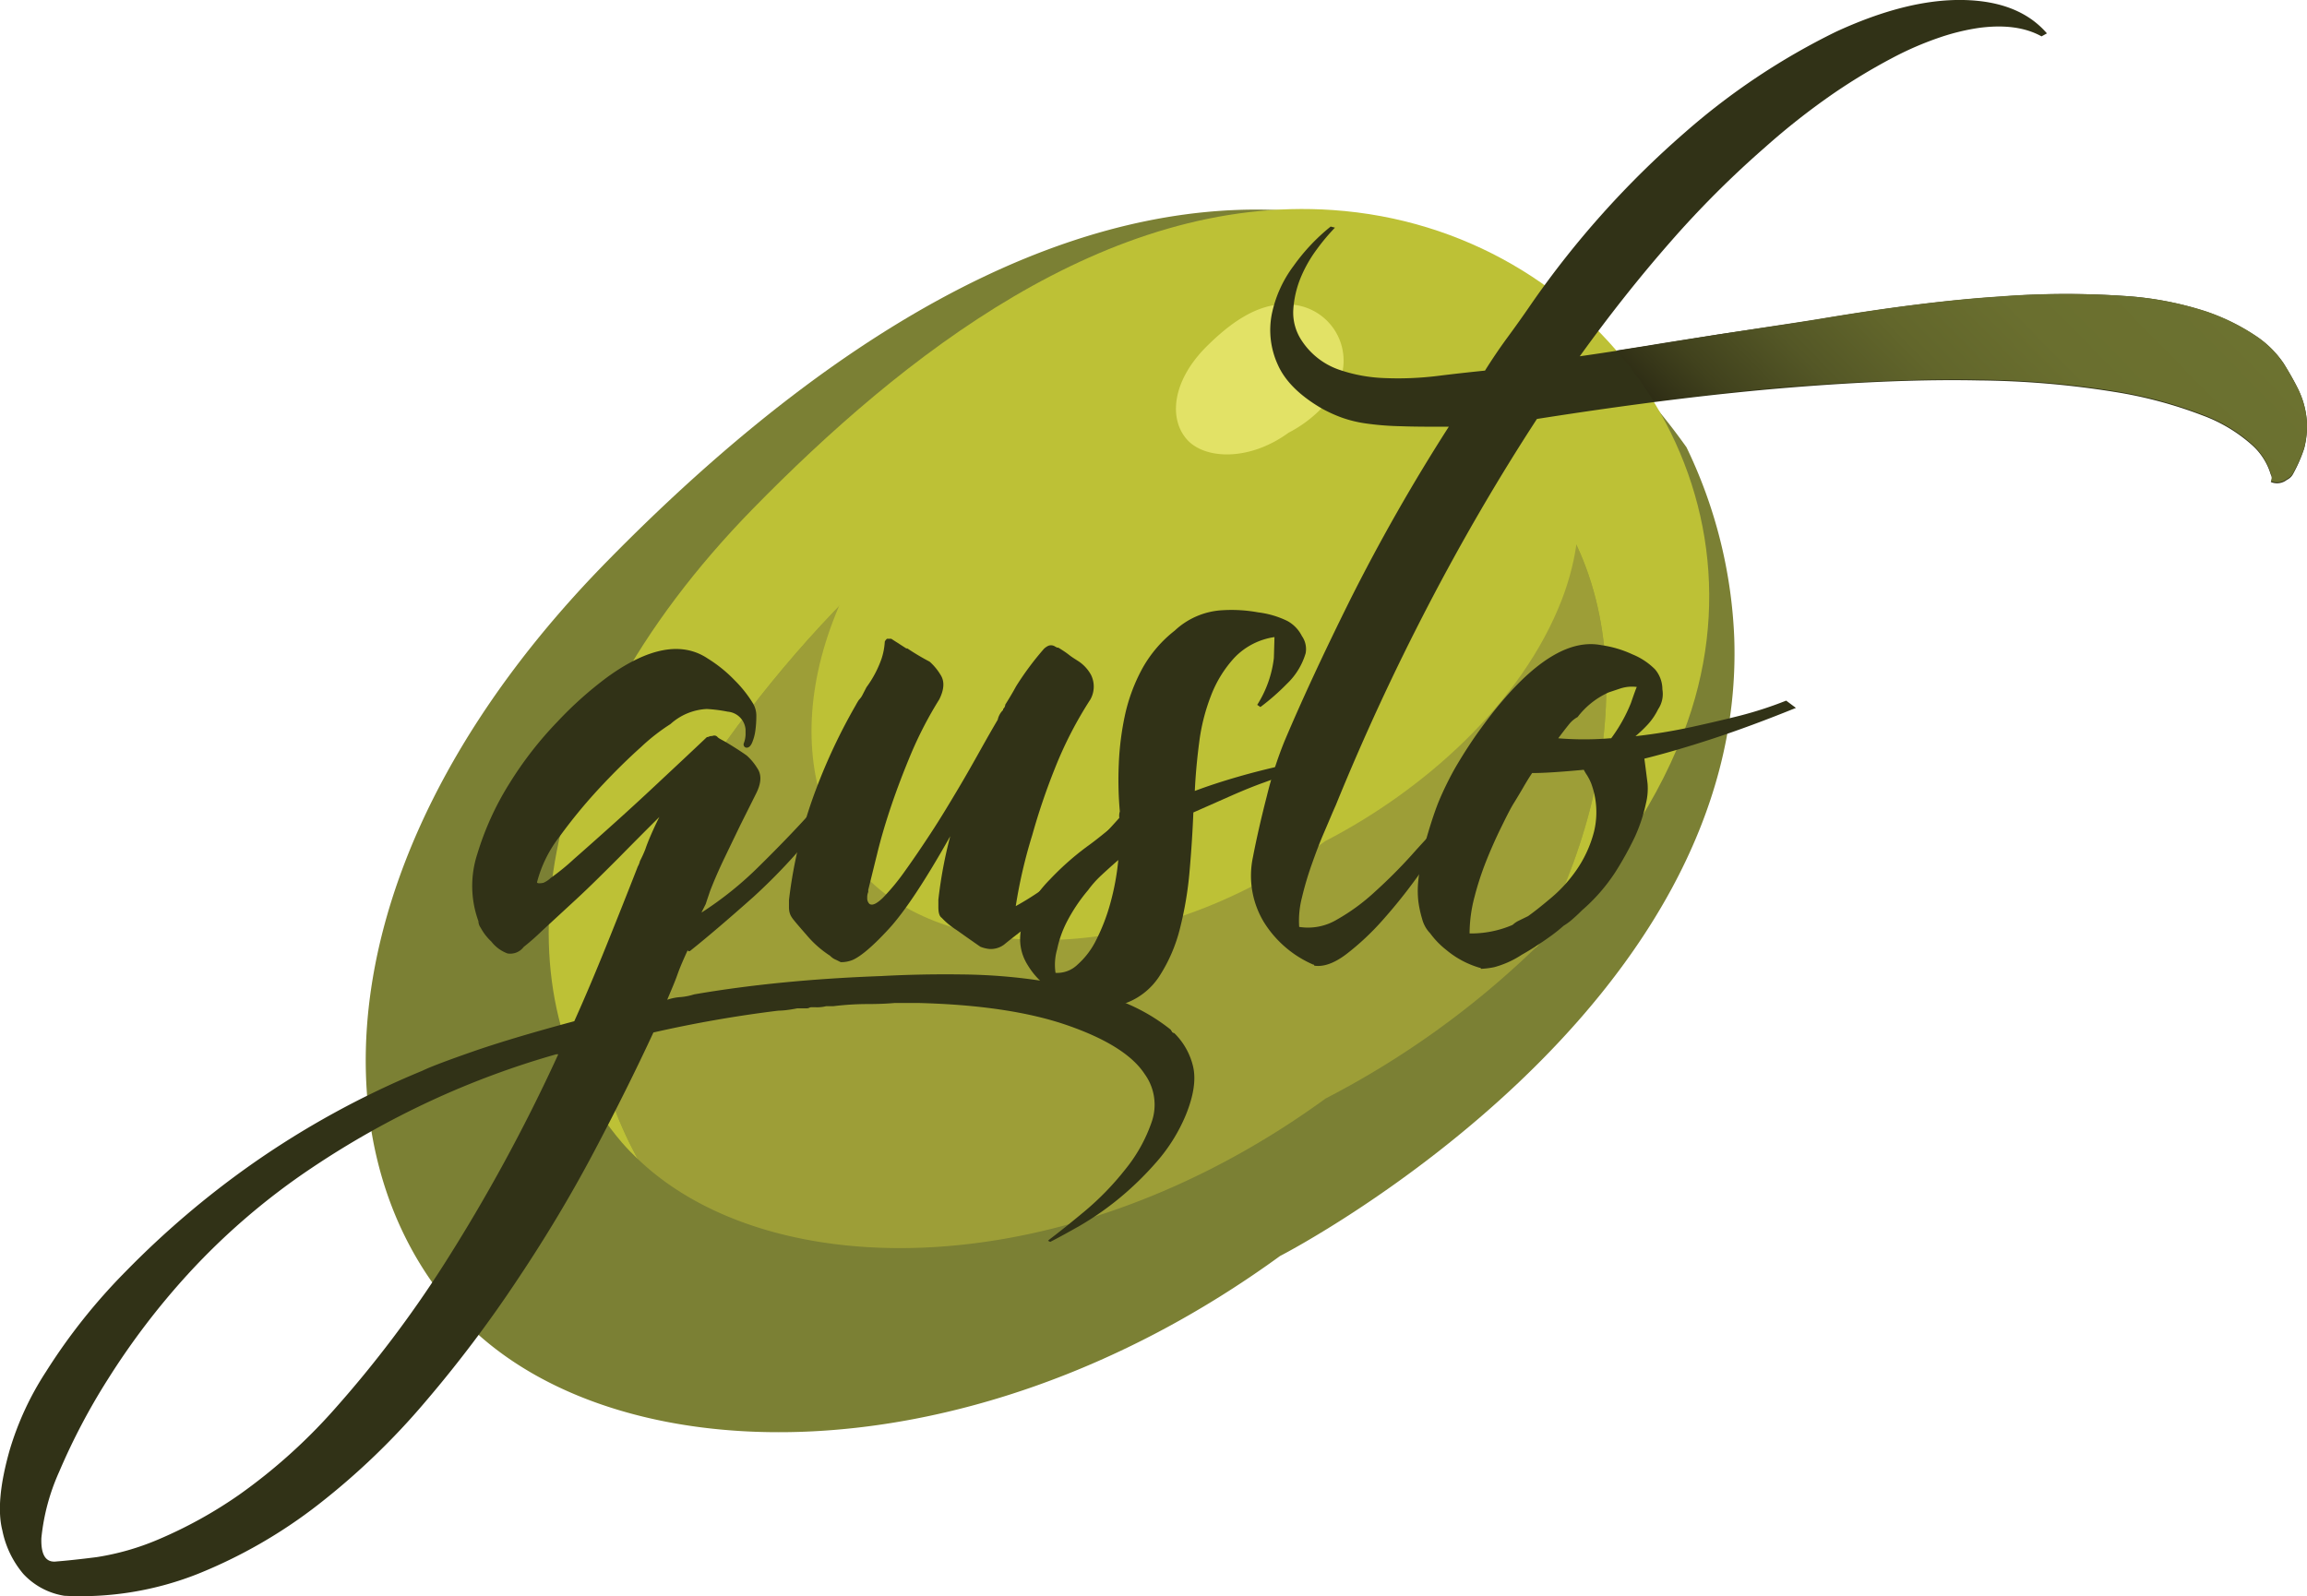<?xml version="1.0" encoding="UTF-8"?> <svg xmlns="http://www.w3.org/2000/svg" xmlns:xlink="http://www.w3.org/1999/xlink" viewBox="0 0 317.2 219.54"> <defs> <style>.cls-1{fill:#7b8034;}.cls-2{fill:#9d9e37;}.cls-3{fill:#bdc136;}.cls-4{fill:#e2e266;}.cls-5{fill:#313217;}.cls-6{fill:url(#linear-gradient);}</style> <linearGradient id="linear-gradient" x1="248.49" y1="76.72" x2="295.33" y2="30.68" gradientUnits="userSpaceOnUse"> <stop offset="0" stop-color="#2e2d15"></stop> <stop offset="0.12" stop-color="#41421d"></stop> <stop offset="0.29" stop-color="#545726"></stop> <stop offset="0.47" stop-color="#62662b"></stop> <stop offset="0.68" stop-color="#6a6f2f"></stop> <stop offset="1" stop-color="#6c7230"></stop> </linearGradient> </defs> <title>Asset 4</title> <g id="Layer_2" data-name="Layer 2"> <g id="Layer_1-2" data-name="Layer 1"> <path class="cls-1" d="M83.37,77.3C158.5.6,209.83,30.45,231.88,61.51a66.22,66.22,0,0,1,6.57,26.23c1.75,50.82-59.67,83.58-62.45,85-44.15,32.13-94.23,30-113.84,7.14S45.66,115.79,83.37,77.3Z"></path> <path class="cls-2" d="M86.16,125.1c20.66-44.18,78-96.63,119.45-64,20.21,15.61,18.53,45,5.43,69.34a122,122,0,0,1-28.76,20.63c-36,26.2-76.63,25.57-94.58,8.33C81.6,148.23,79.33,135.89,86.16,125.1Z"></path> <path class="cls-3" d="M183.27,28.89c36.17,2.5,61.42,37.65,48.16,72-4.22,10.93-11.55,21-20.39,29.55,13.1-24.38,14.78-53.73-5.43-69.34-41.45-32.65-98.79,19.8-119.45,64-6.83,10.79-4.56,23.13,1.54,34.32-.76-.73-1.49-1.48-2.17-2.26-16.67-19.41-14-54.48,18-87.2C124,49.06,152.09,26.73,183.27,28.89Z"></path> <path class="cls-3" d="M130.15,62c13.55-13.82,32.11-28.59,52.73-27.17,23.93,1.66,40.63,24.91,31.86,47.65-5.52,14.29-19.08,26.26-32.51,33.19-24.82,18.06-53,16.85-64,4S109,83.64,130.15,62Z"></path> <path class="cls-4" d="M165.75,47.8c3-3,7-6.24,11.51-5.93a7.73,7.73,0,0,1,7,10.4c-1.2,3.12-4.17,5.74-7.1,7.25-5.42,3.95-11.57,3.68-14,.88S161.12,52.53,165.75,47.8Z"></path> <path class="cls-5" d="M163.05,153.33a23.42,23.42,0,0,1-4,6.44,43.38,43.38,0,0,1-5.25,5.11,41.29,41.29,0,0,1-5.33,3.7q-2.59,1.47-4.07,2.22l-.3-.15.15-.15c1.18-.89,2.79-2.17,4.81-3.85a38.94,38.94,0,0,0,5.62-5.77,21.31,21.31,0,0,0,3.7-6.66,7.19,7.19,0,0,0-1-6.51q-2.52-3.86-10.51-6.66t-20.72-3.11h-3.1q-1.64.15-3.78.15a39.44,39.44,0,0,0-4.66.29h-1a5.1,5.1,0,0,1-1.48.15h-.59a.6.6,0,0,0-.29.08.82.82,0,0,1-.3.07h-1.33c-.5.1-.94.17-1.33.22A10.73,10.73,0,0,1,107,139a171.54,171.54,0,0,0-17.16,3q-3.56,7.69-8.22,16.5T71.14,176a172.39,172.39,0,0,1-12.66,16.79,98.77,98.77,0,0,1-14.72,14.14,68.65,68.65,0,0,1-16.58,9.54,43.67,43.67,0,0,1-18.35,3,9.79,9.79,0,0,1-5.62-3,13.31,13.31,0,0,1-2.89-6q-1-3.92,1-11a41.12,41.12,0,0,1,5-10.81,80.86,80.86,0,0,1,11-13.83,124.06,124.06,0,0,1,17.1-14.58,121.29,121.29,0,0,1,23.68-13q1.47-.73,6.8-2.59t14.06-4.21q2.07-4.59,4.37-10.29t4.37-11a2.67,2.67,0,0,0,.29-.74,16.58,16.58,0,0,0,.74-1.62c.2-.6.47-1.28.82-2.08s.71-1.57,1.11-2.36Q88,115,85.05,118c-2,2-3.9,3.9-5.77,5.63l-4.81,4.44A32.34,32.34,0,0,1,72,130.24a2.3,2.3,0,0,1-2.22.89,5,5,0,0,1-2.22-1.63,7.46,7.46,0,0,1-1.48-1.92,1.58,1.58,0,0,1-.3-.89,14.17,14.17,0,0,1-.15-9.25A40,40,0,0,1,70,107.82a50.53,50.53,0,0,1,6.66-8.58,51.23,51.23,0,0,1,6.88-6.14Q92,87,97.33,90.58a18.94,18.94,0,0,1,3.7,3,16.76,16.76,0,0,1,2.52,3.19,3.32,3.32,0,0,1,.44,1.77,14.38,14.38,0,0,1-.14,2,6.48,6.48,0,0,1-.45,1.63c-.2.44-.44.66-.74.66s-.52-.32-.37-.66a3.65,3.65,0,0,0,.22-1.41v-.44a2.68,2.68,0,0,0-2.44-2.44,20.59,20.59,0,0,0-2.88-.37,8,8,0,0,0-5,2.07,27.18,27.18,0,0,0-4.07,3.18q-2.73,2.44-5.69,5.62a71.72,71.72,0,0,0-5.48,6.66,17.31,17.31,0,0,0-3.11,6.29q0,.15.3.15a2.44,2.44,0,0,0,.59-.07,3.62,3.62,0,0,0,1-.67,31.28,31.28,0,0,0,3.18-2.59q2.45-2.15,5.62-5t6.59-6.07q3.41-3.18,6.07-5.7a1.1,1.1,0,0,0,.44-.14,1.62,1.62,0,0,0,.52-.08c.15,0,.32,0,.52.22s.68.4,1.48.89,1.62,1,2.51,1.63a7.76,7.76,0,0,1,1.48,1.78c.59.88.54,2-.15,3.4l-2.22,4.44q-1,2.07-2.14,4.44t-2,4.59l-.3.89c-.1.29-.2.59-.29.88l-.3.6c-.1.19-.2.39-.29.59a47.93,47.93,0,0,0,7.84-6.29q3.84-3.78,6.66-6.88h2.66a80.45,80.45,0,0,1-10,11Q98.37,128,95,130.69q-.3.28-.45,0c-.49,1.08-1,2.19-1.4,3.33s-.92,2.29-1.41,3.48a7.15,7.15,0,0,1,1.85-.37,8.67,8.67,0,0,0,1.85-.37q5.78-1,12.21-1.63t13.54-.89q5.48-.3,11.18-.22a77.29,77.29,0,0,1,10.95.89,53.65,53.65,0,0,1,9.84,2.44,25.73,25.73,0,0,1,7.84,4.29c0,.1,0,.15.08.15s.07.05.07.15.15,0,.15.07,0,.07.15.07l.15.15a9.48,9.48,0,0,1,2.44,4.44Q164.67,149.34,163.05,153.33ZM7.79,214.75c1.29-.1,3.11-.29,5.48-.59a35.39,35.39,0,0,0,8.51-2.44,61.15,61.15,0,0,0,11.1-6.14,76.59,76.59,0,0,0,13.17-11.84,157.06,157.06,0,0,0,14.8-19.54A238.78,238.78,0,0,0,76.76,145h-.29a117.08,117.08,0,0,0-17.17,6.37,120.17,120.17,0,0,0-16.43,9.25,93.67,93.67,0,0,0-17,14.58,101.8,101.8,0,0,0-11,14.43,88.37,88.37,0,0,0-6.74,12.8,29.17,29.17,0,0,0-2.44,9.1Q5.57,215.05,7.79,214.75Z"></path> <path class="cls-5" d="M139.66,124.62a39.75,39.75,0,0,0,7.7-5.55,81.1,81.1,0,0,0,6.8-6.88H157q-2.67,3.25-5.41,6.07c-1.82,1.87-3.6,3.55-5.32,5s-3.31,2.79-4.74,3.92-2.59,2-3.48,2.74a3.07,3.07,0,0,1-2.07.59,4.75,4.75,0,0,1-1.18-.3c-1-.69-2.08-1.45-3.26-2.29a10.67,10.67,0,0,1-2.07-1.7c-.3-.2-.45-.69-.45-1.48v-1a61.64,61.64,0,0,1,1.63-8.73q-5.17,9.18-8.43,12.73c-2.18,2.37-3.85,3.79-5,4.29a4.25,4.25,0,0,1-1.62.3l-.6-.3a2.39,2.39,0,0,1-.88-.59,14.33,14.33,0,0,1-3.19-2.81c-1.13-1.29-1.8-2.08-2-2.37s-.45-.69-.45-1.48v-1a64.19,64.19,0,0,1,3.7-15.17,78.27,78.27,0,0,1,5.48-11.62,8.18,8.18,0,0,1,.44-.74,2.63,2.63,0,0,0,.52-.74l.52-1a14.9,14.9,0,0,0,2.07-3.92,9.17,9.17,0,0,0,.44-2.3c0-.09.1-.24.3-.44h.59l2.07,1.33h.15A32.38,32.38,0,0,0,127.82,91a7.76,7.76,0,0,1,1.48,1.78c.59.89.54,2-.15,3.4a53.56,53.56,0,0,0-3.85,7.4q-1.62,3.86-2.81,7.4t-1.92,6.59c-.5,2-.89,3.63-1.19,4.81v.3a1.81,1.81,0,0,0-.14.81,1.06,1.06,0,0,0,.29.81c.39.3,1,0,1.85-.81a29.71,29.71,0,0,0,3-3.63c1.13-1.57,2.34-3.35,3.63-5.32s2.51-4,3.7-6,2.24-3.87,3.18-5.55,1.7-3,2.29-4a2.64,2.64,0,0,1,.74-1.34v-.14a.86.86,0,0,0,.3-.6c.49-.78,1-1.62,1.48-2.51a40.28,40.28,0,0,1,3.85-5.18,2.53,2.53,0,0,1,.52-.37,1,1,0,0,1,1,.07l.29.15h.15c.49.3,1,.62,1.48,1s1,.67,1.48,1A5.37,5.37,0,0,1,150,92.8a3.62,3.62,0,0,1-.08,3.4,53.88,53.88,0,0,0-4.88,9.48,89.66,89.66,0,0,0-3.11,9.17A68.71,68.71,0,0,0,139.66,124.62Z"></path> <path class="cls-5" d="M178.43,106.12q-2.22.6-4.58,1.48c-1.39.49-2.91,1.11-4.59,1.85l-5.18,2.29q-.15,3.86-.52,8.07a48.81,48.81,0,0,1-1.33,7.92,21.73,21.73,0,0,1-2.81,6.51,9.39,9.39,0,0,1-5,3.85,3.81,3.81,0,0,1-1.63.29c-.59,0-1.35,0-2.29-.14a13.64,13.64,0,0,1-3.33-.89,10.54,10.54,0,0,1-5.85-4.59q-2.15-3.4.07-7.84a18,18,0,0,1,3-4,38.54,38.54,0,0,1,5-4.44c.69-.49,1.43-1.06,2.22-1.7a24.34,24.34,0,0,1,2.36-1.7,2.46,2.46,0,0,0-.07-.6,2.06,2.06,0,0,1,.07-.88,49.11,49.11,0,0,1-.14-6.59,39.41,39.41,0,0,1,.88-6.81,24.12,24.12,0,0,1,2.37-6.29,17.2,17.2,0,0,1,4.44-5.18,10.41,10.41,0,0,1,6.66-2.81,20.18,20.18,0,0,1,4.81.3A12.64,12.64,0,0,1,177,85.4a4.83,4.83,0,0,1,2,2.07,3.12,3.12,0,0,1,.52,2.37,9.52,9.52,0,0,1-2.59,4.22,31.13,31.13,0,0,1-3.63,3.18l-.44-.3a15.35,15.35,0,0,0,2.29-6.43c.05-1.63.08-2.59.08-2.89a9.49,9.49,0,0,0-5.48,2.81,16.25,16.25,0,0,0-3.25,5.26,27,27,0,0,0-1.63,6.51q-.45,3.48-.59,6.58,2.66-1,5.84-1.92t6.44-1.63a9.83,9.83,0,0,1,1.41-.44,6.33,6.33,0,0,1,1.4-.15l.15-.15Zm-33.3,27.68a4,4,0,0,0,3-1.11,11.06,11.06,0,0,0,2.59-3.41,26.7,26.7,0,0,0,1.93-5,34.27,34.27,0,0,0,1.11-6c-.79.69-1.56,1.38-2.3,2.07a14.36,14.36,0,0,0-1.85,2.07,23.34,23.34,0,0,0-3,4.51,14.87,14.87,0,0,0-1.26,3.63A7.61,7.61,0,0,0,145.13,133.8Z"></path> <path class="cls-5" d="M312.22,65.27a8.86,8.86,0,0,0-2.59-4.07,21.24,21.24,0,0,0-6.8-4.07,60,60,0,0,0-12.21-3.25A124.11,124.11,0,0,0,272,52.32q-11.1-.23-26.12,1t-34.56,4.3q-8,12.28-15,25.75t-12.66,27.38c-.49,1.09-1,2.34-1.62,3.77s-1.17,2.91-1.71,4.44a44,44,0,0,0-1.33,4.52,12.76,12.76,0,0,0-.37,4,7.73,7.73,0,0,0,5.18-1,27.7,27.7,0,0,0,5.25-3.85,69.29,69.29,0,0,0,5-5q2.37-2.67,4.44-4.74h2.22l-.15.15a9.41,9.41,0,0,1-.88,1,9.45,9.45,0,0,0-.89,1c-1.09,1.58-2.39,3.43-3.92,5.55a74.08,74.08,0,0,1-4.81,6,35.82,35.82,0,0,1-5,4.67q-2.45,1.84-4.37,1.55a.13.13,0,0,0-.15-.15,15,15,0,0,1-6.73-5.77,12.33,12.33,0,0,1-1.55-9q.74-3.84,1.92-8.43a54.85,54.85,0,0,1,2.37-7.4q3.56-8.45,9.1-19.61a261.85,261.85,0,0,1,13.54-23.76c-2.56,0-4.76,0-6.58-.07a39.78,39.78,0,0,1-4.74-.37,17,17,0,0,1-3.4-.82,19.26,19.26,0,0,1-2.74-1.25q-4.59-2.67-6.07-6.07a11.41,11.41,0,0,1-.81-6.88,16.63,16.63,0,0,1,3-6.66,27,27,0,0,1,5.1-5.41l.59.15a28.43,28.43,0,0,0-2.51,3,18.14,18.14,0,0,0-2.22,3.92,13.93,13.93,0,0,0-1,4.37,6.92,6.92,0,0,0,1.19,4.29,10.07,10.07,0,0,0,5,3.92A21.49,21.49,0,0,0,190.42,52a44.47,44.47,0,0,0,7.18-.29c2.41-.3,4.61-.54,6.58-.74q1.48-2.37,3.11-4.59c1.09-1.48,2.17-3,3.26-4.59a127.35,127.35,0,0,1,21.16-23.61A94.21,94.21,0,0,1,252.43,4.37Q262.2-.14,269.9,0t11.54,4.59L280.7,5Q277.3,3.12,272,3.85a30.25,30.25,0,0,0-5.18,1.26A44.21,44.21,0,0,0,260.13,8a81.52,81.52,0,0,0-8.07,4.88,96.77,96.77,0,0,0-9.4,7.4,135.53,135.53,0,0,0-13,13Q223.28,40.56,217.21,49q4.14-.59,9.17-1.4L236.23,46,245,44.7q3.91-.59,5.7-.89,14.05-2.36,24.19-3A117.54,117.54,0,0,1,292,40.7a45.25,45.25,0,0,1,11.32,2.15,29.24,29.24,0,0,1,6.89,3.4A13.86,13.86,0,0,1,314,50c.79,1.28,1.43,2.42,1.92,3.4A12,12,0,0,1,317.18,58a12.23,12.23,0,0,1-.37,3.7,20.57,20.57,0,0,1-1.48,3.4,1.88,1.88,0,0,1-.89.89,2.18,2.18,0,0,1-2.22.3A1,1,0,0,0,312.22,65.27Z"></path> <path class="cls-5" d="M226.09,104.34c.1.7.24,1.83.44,3.41a8.52,8.52,0,0,1-.22,2.74,22.16,22.16,0,0,1-1.55,4.66,45.83,45.83,0,0,1-2.67,4.81,24.9,24.9,0,0,1-4.59,5.25c-.39.4-.79.77-1.18,1.11a8.38,8.38,0,0,1-1.33,1,22.12,22.12,0,0,1-2.07,1.63,41.1,41.1,0,0,1-3.7,2.37,13.12,13.12,0,0,1-3.78,1.7,11.62,11.62,0,0,1-1.7.22c-.1,0-.15,0-.15-.07s-.05-.07-.15-.07a12.7,12.7,0,0,1-4.58-2.45,11.6,11.6,0,0,1-2.22-2.29,4.45,4.45,0,0,1-1.11-2,15,15,0,0,1-.52-2.44,13.19,13.19,0,0,1,0-2.81,32.69,32.69,0,0,1,1.11-5.77q.81-2.82,1.55-4.74c.4-1,.82-1.92,1.26-2.81s.86-1.68,1.26-2.37c1.18-2,2.27-3.65,3.25-5s2-2.71,3.11-4q7.55-8.88,13.62-7.69A15.07,15.07,0,0,1,224.46,90a9.32,9.32,0,0,1,3.11,2.07,4.26,4.26,0,0,1,1,2.74,3.76,3.76,0,0,1-.59,2.74,8.85,8.85,0,0,1-1.4,2.07,18.69,18.69,0,0,1-1.71,1.63,75.43,75.43,0,0,0,7.7-1.26q3.69-.81,6.66-1.56a52.71,52.71,0,0,0,6.36-2.07l1.34,1q-6.22,2.52-11.4,4.22T226.09,104.34ZM210.1,126c.69-.49,1.71-1.28,3-2.37a19.49,19.49,0,0,0,3.62-3.92,16.52,16.52,0,0,0,2.45-5.33,11.37,11.37,0,0,0-.37-6.58,6.87,6.87,0,0,0-.6-1.19,7.79,7.79,0,0,1-.44-.74q-4.74.45-7.1.45c-.4.59-.79,1.23-1.19,1.92s-.84,1.43-1.33,2.22-1.09,2-1.78,3.41-1.35,2.88-2,4.51a41,41,0,0,0-1.63,5,19.67,19.67,0,0,0-.67,5,14.39,14.39,0,0,0,5.92-1.18,3.41,3.41,0,0,1,.89-.6Zm11.4-24.42a21.72,21.72,0,0,0,2.74-4.88q.66-1.92.81-2.22a5.2,5.2,0,0,0-2.29.22l-1.56.52a11.09,11.09,0,0,0-4.29,3.4,3.8,3.8,0,0,0-1.18,1c-.4.49-.89,1.13-1.48,1.92A43.65,43.65,0,0,0,221.5,101.53Z"></path> <path class="cls-6" d="M317.19,58a12,12,0,0,0-1.26-4.59c-.49-1-1.13-2.12-1.92-3.4a13.77,13.77,0,0,0-3.78-3.78,29,29,0,0,0-6.88-3.4A45.25,45.25,0,0,0,292,40.7a117.54,117.54,0,0,0-17.17.08q-10.14.66-24.2,3-1.77.3-5.69.89L236.24,46c-3.21.5-6.49,1-9.85,1.56l-4.12.65a54.59,54.59,0,0,1,5.11,7q10-1.29,18.47-2,15-1.19,26.13-1a123.84,123.84,0,0,1,18.64,1.56,59.6,59.6,0,0,1,12.21,3.25,21.2,21.2,0,0,1,6.81,4.07,8.86,8.86,0,0,1,2.59,4.07,1,1,0,0,1,0,1,2.18,2.18,0,0,0,2.22-.3,1.92,1.92,0,0,0,.89-.89,20.57,20.57,0,0,0,1.48-3.4A12.23,12.23,0,0,0,317.19,58Z"></path> </g> </g> </svg> 